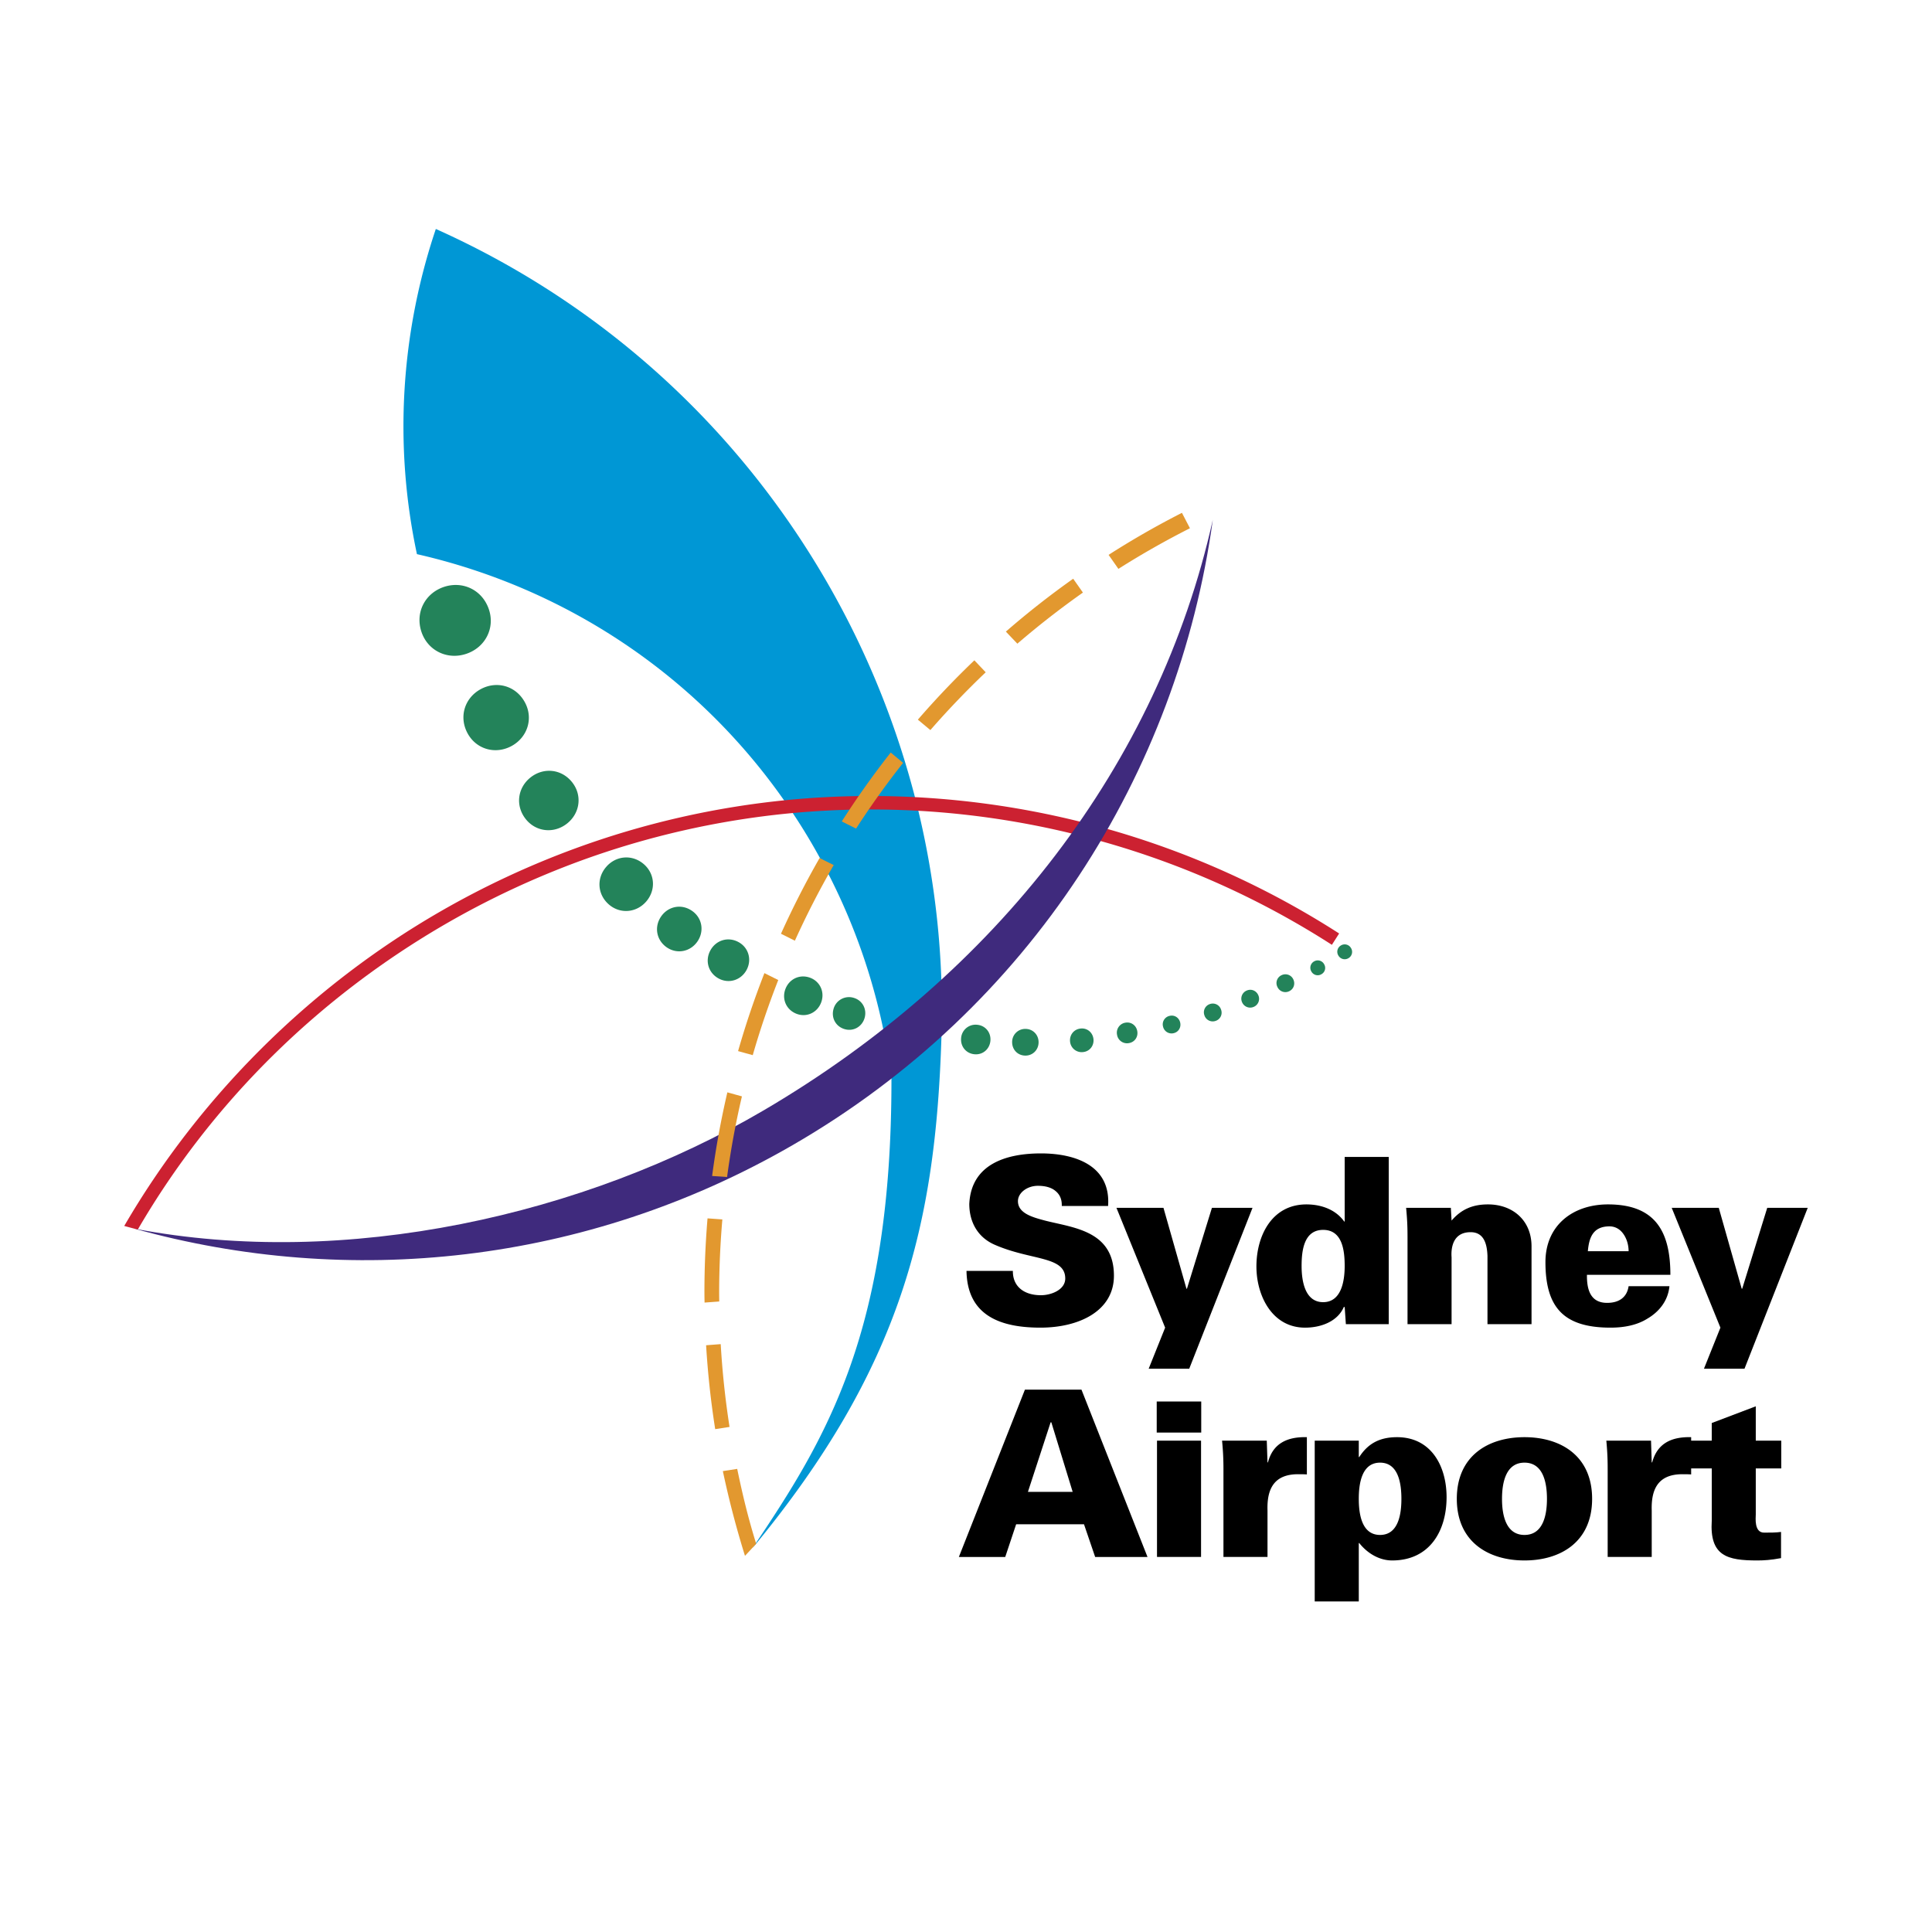 <svg viewBox="0 0 192.756 192.756" height="2500" width="2500" xmlns="http://www.w3.org/2000/svg"><g clip-rule="evenodd" fill-rule="evenodd"><path d="M0 0h192.756v192.756H0V0z" fill="#fff"></path><path fill="#0097d5" d="M91.456 80.211a85.877 85.877 0 0 0-8.944-22.121c-9.344-16.183-23.185-28.151-39.029-35.246-3.478 10.327-4.214 21.538-1.885 32.443 14.66 3.335 28.067 12.015 37.064 25.193a59.76 59.76 0 0 1 3.53 5.844 61.276 61.276 0 0 1 6.749 21.278c.025 25.273-6.448 35.857-13.854 46.839C89.985 136.425 93.35 122.13 93.93 103.4a84.96 84.96 0 0 0-2.474-23.189z"></path><path fill="#cc2131" d="M13.742 122.68c7.39-12.699 18.017-23.16 30.814-30.552a86.081 86.081 0 0 1 13.292-6.219 84.545 84.545 0 0 1 20.876-4.758 84.246 84.246 0 0 1 7.36-.388 87.77 87.77 0 0 1 5.335.117 85.252 85.252 0 0 1 18.56 3.079 84.834 84.834 0 0 1 22.904 10.306l.723-1.132a86.152 86.152 0 0 0-23.26-10.468 86.615 86.615 0 0 0-24.273-3.244 86.13 86.13 0 0 0-7.479.393 85.735 85.735 0 0 0-21.208 4.836 86.812 86.812 0 0 0-13.5 6.317c-13.004 7.506-23.979 18.446-31.491 31.347l1.347.366z"></path><path fill="#3f2a7d" d="M76.229 110.758c-17.911 10.523-41.784 15.852-62.82 11.827 21.334 5.936 44.95 3.626 65.644-8.32 23.781-13.726 38.464-37.157 41.949-62.403-5.443 24.386-21.535 45.249-44.773 58.896z"></path><path fill="#23835a" d="M44.255 58.569c1.881-.647 3.842.266 4.51 2.194.651 1.878-.33 3.808-2.212 4.458-1.876.65-3.841-.265-4.492-2.142-.665-1.928.315-3.859 2.194-4.51zM47.922 68.778c1.593-.89 3.513-.381 4.425 1.254.89 1.592.313 3.492-1.276 4.381-1.593.886-3.511.379-4.4-1.213-.912-1.634-.338-3.533 1.251-4.422zM52.928 77.569c1.298-1.032 3.093-.859 4.152.474 1.031 1.298.795 3.087-.502 4.119-1.295 1.029-3.092.857-4.124-.44-1.058-1.335-.821-3.122.474-4.153zM60.474 86.498c.969-1.133 2.588-1.283 3.75-.289 1.132.973 1.227 2.595.256 3.727-.967 1.128-2.586 1.284-3.719.315-1.163-1.001-1.261-2.621-.287-3.753zM65.946 91.456c.696-1.029 2.016-1.313 3.075-.595 1.031.693 1.267 2.025.573 3.055-.694 1.027-2.018 1.31-3.05.617-1.057-.718-1.293-2.047-.598-3.077zM70.874 94.822c.554-1.019 1.757-1.4 2.804-.832 1.017.551 1.357 1.771.803 2.791-.554 1.014-1.758 1.394-2.778.845-1.045-.566-1.383-1.784-.829-2.804zM78.361 98.674c.381-1.008 1.441-1.509 2.474-1.121 1.009.382 1.473 1.458 1.091 2.468-.381 1.007-1.44 1.51-2.447 1.129-1.035-.395-1.497-1.471-1.118-2.476zM83.162 100.662a1.597 1.597 0 0 1 2.015-1.107c.872.253 1.336 1.132 1.085 2.007-.252.873-1.113 1.37-1.99 1.116-.899-.261-1.362-1.138-1.11-2.016zM95.888 103.607a1.446 1.446 0 0 1 1.579-1.367c.828.06 1.408.75 1.348 1.577-.062.824-.73 1.431-1.559 1.369-.846-.061-1.426-.751-1.368-1.579zM100.982 103.993a1.302 1.302 0 0 1 1.314-1.339c.748-.006 1.318.572 1.324 1.318.006.747-.553 1.338-1.299 1.345-.766.006-1.333-.574-1.339-1.324zM106.76 103.913c-.062-.661.383-1.232 1.061-1.296.656-.07 1.207.399 1.275 1.058.066.661-.381 1.227-1.039 1.291a1.162 1.162 0 0 1-1.297-1.053zM111.447 103.232a1.013 1.013 0 0 1 .838-1.2c.57-.101 1.08.271 1.18.842.104.572-.252 1.096-.82 1.194a1.005 1.005 0 0 1-1.198-.836zM116.039 102.432a.864.864 0 0 1 .639-1.075c.48-.127.941.157 1.064.641.123.484-.145.954-.623 1.076a.87.87 0 0 1-1.08-.642zM120.162 101.289a.866.866 0 0 1 .561-1.118.864.864 0 0 1 1.105.568.86.86 0 0 1-.547 1.116.865.865 0 0 1-1.119-.566zM123.914 99.973a.873.873 0 0 1 .494-1.154c.459-.188.951.034 1.141.492a.869.869 0 0 1-.477 1.149.876.876 0 0 1-1.158-.487zM127.451 98.473a.86.86 0 0 1 .416-1.181.868.868 0 0 1 1.168.422c.211.45.041.965-.406 1.177a.865.865 0 0 1-1.178-.418zM130.83 96.916a.724.724 0 0 1 .289-1.004.718.718 0 0 1 .994.297.712.712 0 0 1-.281.993.719.719 0 0 1-1.002-.286zM133.539 95.35a.722.722 0 0 1 .236-1.016.72.72 0 0 1 1.008.243.722.722 0 0 1-.227 1.009.725.725 0 0 1-1.017-.236z"></path><path fill="#e2982f" d="M98.344 67.074l-1.131-1.194a86.8 86.8 0 0 0-5.637 5.92l1.247 1.04a86.12 86.12 0 0 1 5.521-5.766zM74.022 109.386l-1.453-.402a87.198 87.198 0 0 0-1.521 8.344l1.492.104a84.635 84.635 0 0 1 1.482-8.046zM71.75 129.036c0-2.489.112-4.944.319-7.374l-1.478-.106a88.153 88.153 0 0 0-.31 7.338c0 .355.008.713.014 1.064l1.464-.108c-.002-.273-.009-.544-.009-.814zM90.103 76.11l-1.236-1.03a87.634 87.634 0 0 0-4.884 6.876l1.427.713a85.445 85.445 0 0 1 4.693-6.559zM77.647 97.778l-1.381-.689a86.463 86.463 0 0 0-2.628 7.779l1.464.405a84.46 84.46 0 0 1 2.545-7.495zM71.906 134.104l-1.458.112c.171 2.826.474 5.623.908 8.37l1.431-.222a85.52 85.52 0 0 1-.881-8.26zM73.551 146.551l-1.432.221a93.374 93.374 0 0 0 2.208 8.455l1.118-1.202c-.798-2.573-1.339-4.807-1.894-7.474zM108.043 59.121l-.971-1.381a86.32 86.32 0 0 0-6.717 5.276l1.148 1.204a86.252 86.252 0 0 1 6.54-5.099zM83.18 86.309l-1.409-.702a87.848 87.848 0 0 0-3.853 7.553l1.387.695a85.938 85.938 0 0 1 3.875-7.546zM118.721 52.703l-.799-1.537a85.502 85.502 0 0 0-7.318 4.193l.979 1.397a85.514 85.514 0 0 1 7.138-4.053z"></path><path d="M105.934 120.323c.023-.646-.186-1.13-.602-1.479-.395-.347-.992-.536-1.783-.536-1.061 0-1.988.697-1.988 1.531 0 1.223 1.484 1.614 2.705 1.94 2.801.718 6.871.994 6.871 5.501 0 3.513-3.469 5.179-7.334 5.179-3.883 0-7.305-1.131-7.374-5.663h4.626c-.023 1.573 1.131 2.428 2.795 2.428 1.066 0 2.43-.558 2.43-1.666 0-2.263-3.424-1.781-7.049-3.374-1.689-.742-2.524-2.264-2.524-4.068.185-3.954 3.655-5.04 7.143-5.04 3.447 0 6.988 1.225 6.705 5.247h-4.621zM124.963 120.507l-6.313 16.049h-4.046l1.642-4.096-4.857-11.953h4.691l2.293 8.069h.049l2.492-8.069h4.049zM134.16 130.401h-.088c-.604 1.409-2.223 2.059-3.865 2.059-3.305 0-4.854-3.213-4.854-6.102 0-3.077 1.549-6.194 4.99-6.194 1.461 0 2.916.505 3.771 1.71h.045v-6.448h4.396v16.688h-4.277l-.118-1.713zm-4.299-4.09c0 1.526.346 3.606 2.15 3.606s2.148-2.08 2.148-3.606c0-1.549-.229-3.605-2.148-3.605-1.917-.001-2.15 2.056-2.15 3.605zM144.824 121.78c.99-1.157 2.148-1.616 3.631-1.616 2.494 0 4.346 1.616 4.346 4.181v7.769h-4.395v-6.817c-.045-1.137-.322-2.362-1.686-2.362-2.176 0-1.896 2.384-1.896 2.523v6.656h-4.395v-8.621c0-1.045-.023-1.735-.139-2.985h4.461l.073 1.272zM158.33 127.189c-.023 1.505.369 2.798 2.01 2.798 1.225 0 1.986-.578 2.146-1.665h4.074c-.141 1.503-1.088 2.591-2.197 3.237-1.02.645-2.312.9-3.676.9-4.65 0-6.498-1.981-6.498-6.542 0-3.677 2.752-5.754 6.242-5.754 4.719 0 6.223 2.7 6.223 7.025h-8.324v.001zm4.156-2.356c0-.627-.184-1.251-.531-1.736-.348-.486-.855-.783-1.523-.74-1.525.07-1.896 1.157-2.012 2.477h4.066v-.001zM180.357 120.507l-6.308 16.049h-4.045l1.642-4.096-4.859-11.953h4.695l2.288 8.069h.05l2.496-8.069h4.041zM95.666 155.339l6.59-16.692h5.643l6.588 16.692h-5.223l-1.113-3.261h-6.771l-1.088 3.261h-4.626zm11.354-6.497l-2.129-6.94h-.068l-2.266 6.94h4.463zM115.434 143.734h4.395v11.604h-4.395v-11.604zm-.028-3.905h4.441v3.097h-4.441v-3.097zM126.459 145.905h.043c.508-1.92 1.943-2.565 3.885-2.519v3.718c-.326-.021-.623-.021-.926-.021-2.287.021-3.074 1.392-3.002 3.606v4.649h-4.395v-8.623a27.85 27.85 0 0 0-.139-2.981h4.461l.073 2.171zM135.566 145.371h.047c.875-1.361 2.055-1.984 3.766-1.984 3.445 0 4.947 2.936 4.947 5.986 0 3.397-1.711 6.314-5.43 6.314-1.297 0-2.479-.721-3.283-1.736h-.047v5.826h-4.396v-16.043h4.396v1.637zm0 4.167c0 1.479.275 3.603 2.123 3.603 1.85 0 2.129-2.123 2.129-3.603s-.279-3.609-2.129-3.609c-1.847 0-2.123 2.129-2.123 3.609zM158.846 149.538c0 4.274-3.117 6.149-6.748 6.149-3.627 0-6.752-1.875-6.752-6.149 0-4.28 3.125-6.151 6.752-6.151 3.631 0 6.748 1.871 6.748 6.151zm-6.748 3.603c1.852 0 2.242-1.964 2.242-3.603 0-1.645-.391-3.609-2.242-3.609-1.846 0-2.242 1.965-2.242 3.609-.001 1.639.396 3.603 2.242 3.603zM164.793 145.905h.045c.514-1.92 1.943-2.565 3.889-2.519v3.718c-.328-.021-.625-.021-.926-.021-2.289.021-3.076 1.392-3.008 3.606v4.649h-4.395v-8.623c0-1.041-.02-1.736-.133-2.981h4.459l.069 2.171z"></path><path d="M170.781 143.734v-1.759l4.393-1.667v3.426h2.543v2.771h-2.543v4.602c0 .301-.186 1.804.832 1.804.582 0 1.178 0 1.688-.069v2.612c-.996.188-1.711.233-2.359.233-2.982 0-4.781-.417-4.553-3.978v-5.204h-2.27v-2.771h2.269z"></path></g></svg>